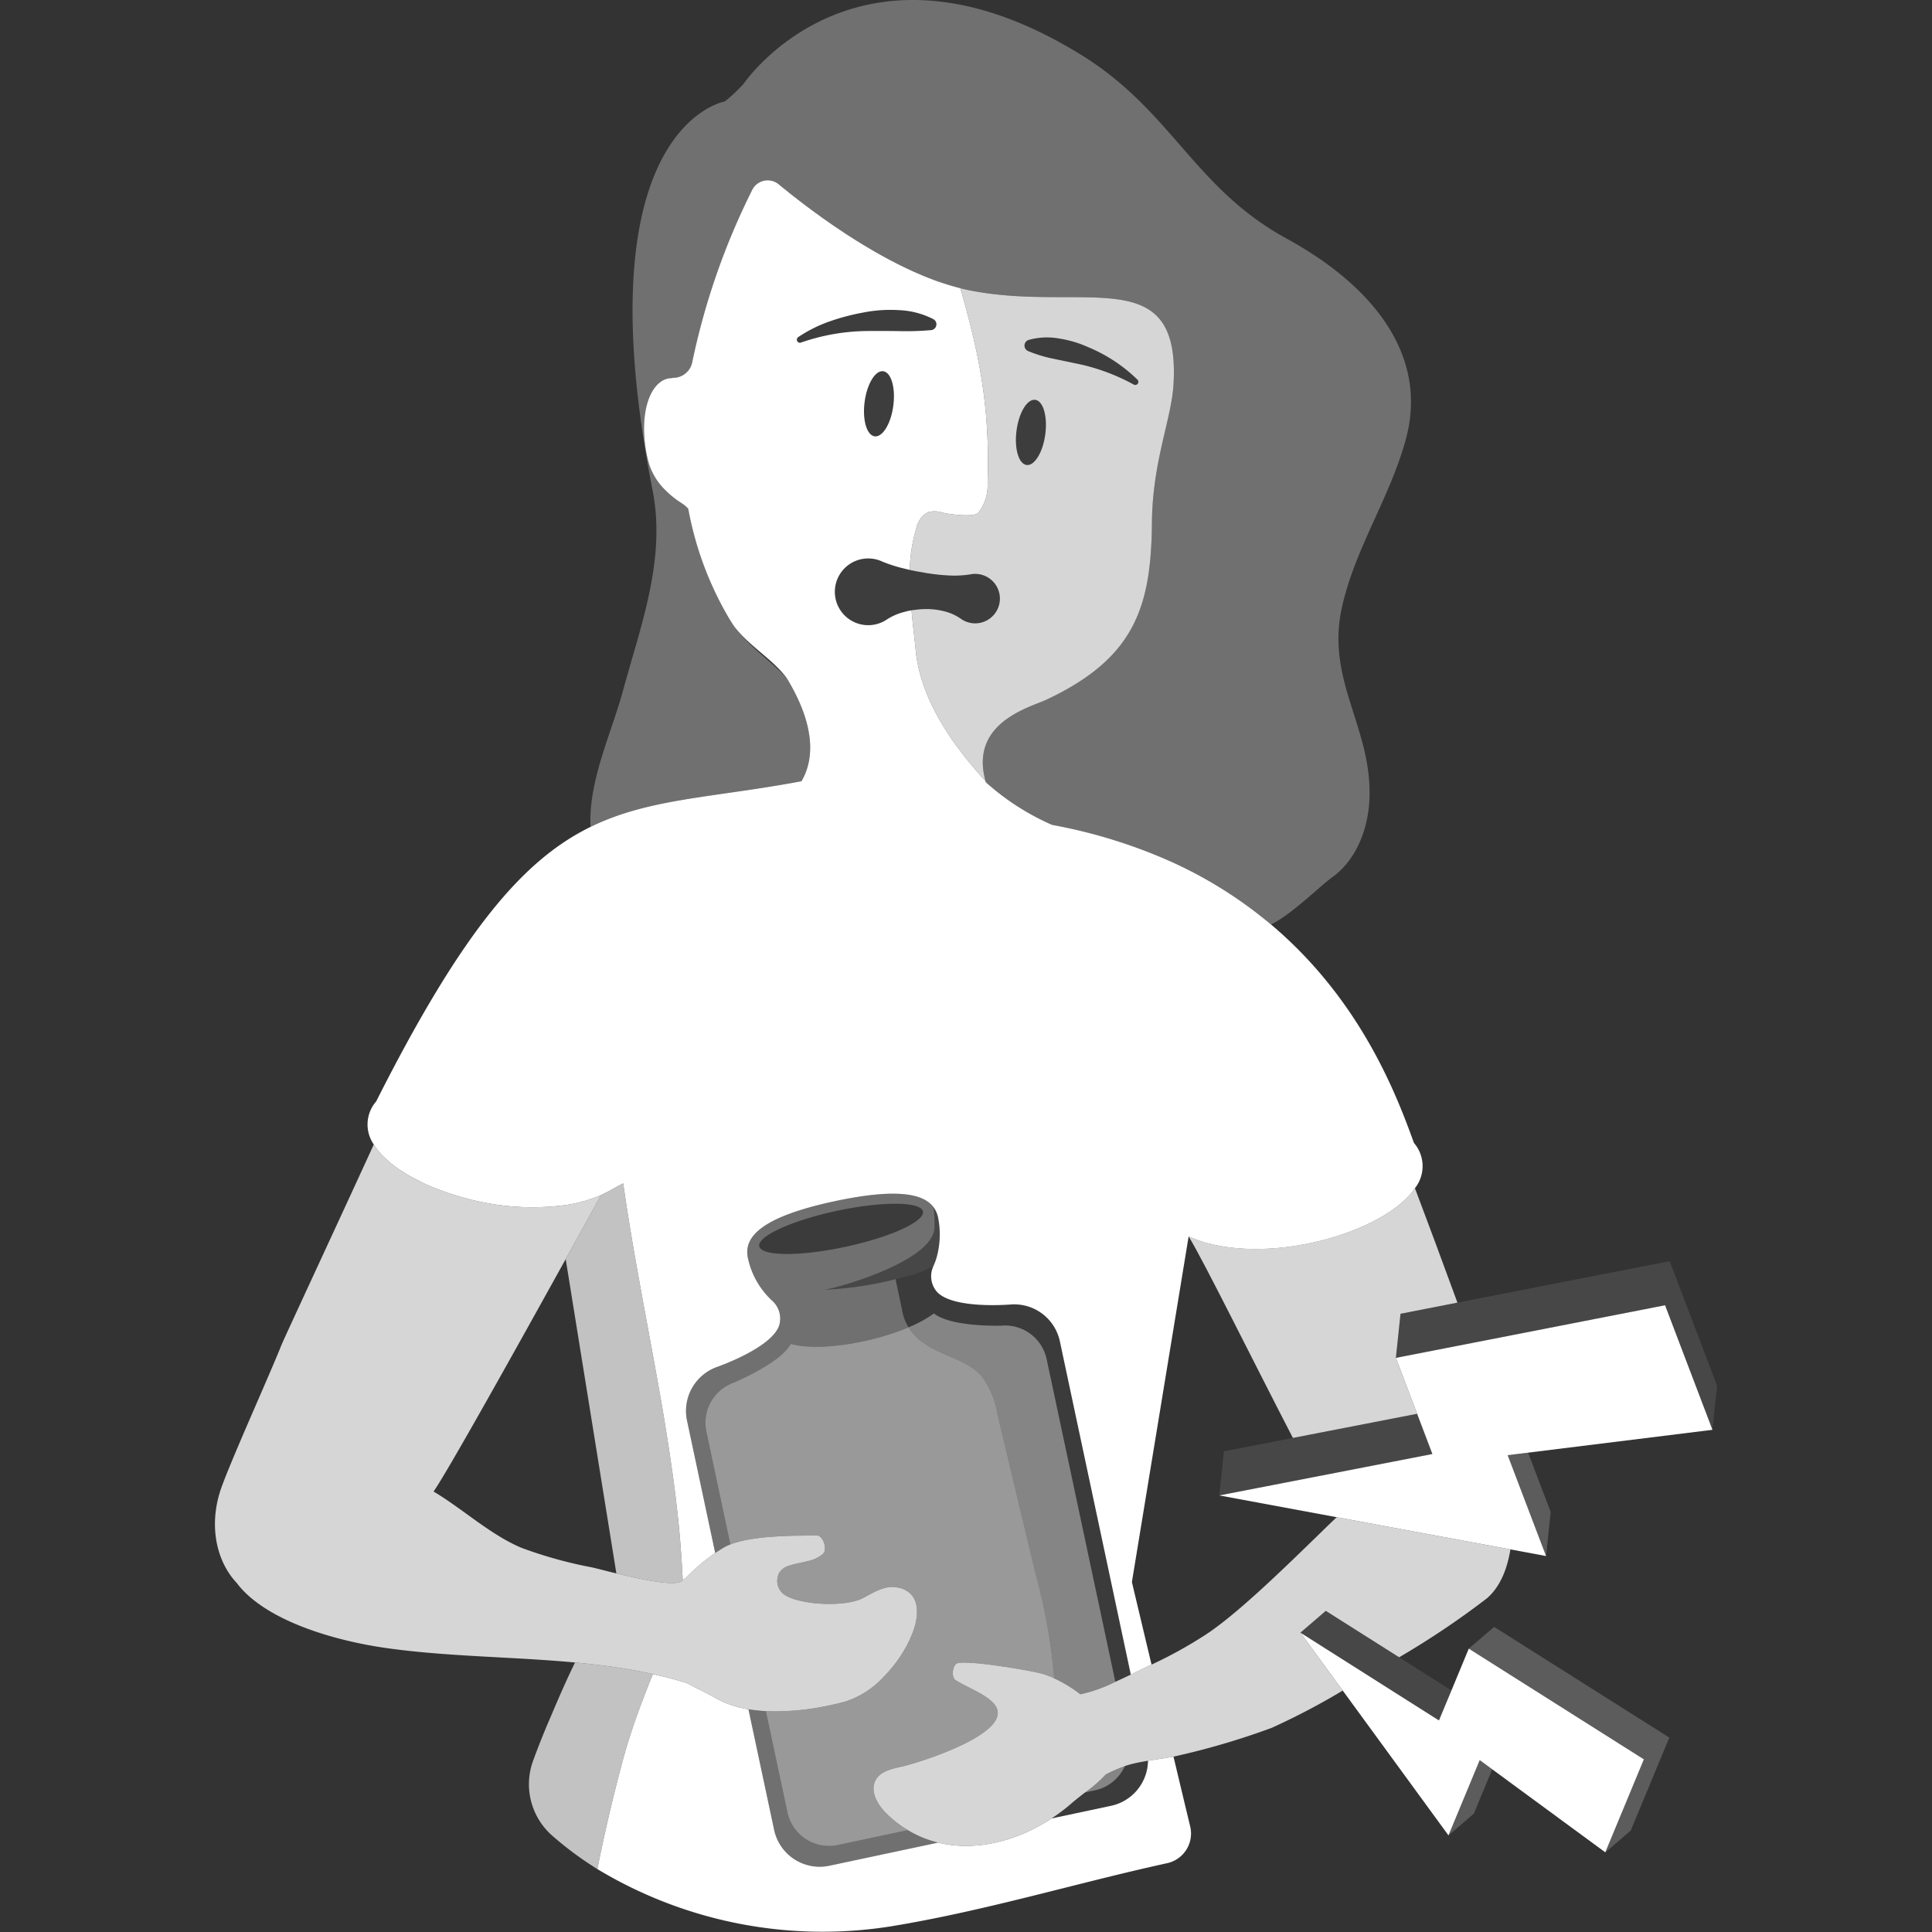 <svg viewBox="0 0 300 300" xmlns="http://www.w3.org/2000/svg"><rect x="0" y="0" width="300" height="300" fill="#333333" stroke="none"/><g fill="#fff"><path d="m 181.21 289.32 c -14.2 3.11 -28.21 7.41 -42.98 9.82 a 67.72 67.72 0 0 1 -45.47 -8.91 c 1.01 -5.1 2.31 -10.8 4.01 -17.12 .36 -1.32 .77 -2.68 1.22 -4.05 .11 -.34 .23 -.68 .34 -1.02 .28 -.84 .58 -1.68 .89 -2.52 .19 -.53 .39 -1.05 .59 -1.57 .25 -.68 .51 -1.34 .77 -2 .13 -.33 .26 -.66 .39 -.98 .14 -.34 .27 -.68 .41 -1.01 .89 .19 1.78 .41 2.66 .64 s 1.76 .49 2.63 .76 c .34 .18 .69 .35 1.05 .54 s .73 .37 1.12 .56 c .76 .38 1.56 .8 2.39 1.28 a 15.09 15.09 0 0 0 4.99 1.67 l 3.99 18.74 a 7.23 7.23 0 0 0 8.56 5.56 l 16.75 -3.56 c .03 -.02 .06 -.03 .09 -.05 a .19 .19 0 0 0 .07 .02 c 5.87 1.43 12.31 -.26 17.6 -3.75 l 9.26 -1.97 a 7.25 7.25 0 0 0 5.72 -6.99 c .88 -.15 1.76 -.28 2.65 -.42 .26 -.05 .53 -.09 .79 -.13 .17 -.03 .34 -.06 .52 -.09 1.27 5.32 2.3 9.64 2.59 10.82 a 4.72 4.72 0 0 1 -3.47 5.7 z"/><path d="m 219.56 177.48 c -2.67 -7.37 -8.22 -22.14 -22.2 -33.93 h -.01 a 66.65 66.65 0 0 0 -15.37 -9.69 80.89 80.89 0 0 0 -18.6 -5.77 38.46 38.46 0 0 1 -10.26 -6.59 .63 .63 0 0 0 -.04 -.05 c -.01 -.05 -.03 -.1 -.04 -.14 -2.87 -3.2 -9.91 -11.06 -10.84 -20.24 -.16 -1.66 -.37 -3.33 -.54 -5.01 l -.12 -1.29 a 7.43 7.43 0 0 0 -1 .22 9.01 9.01 0 0 0 -2.84 1.21 5.18 5.18 0 1 1 -.93 -9.1 l .4 .17 a 22.22 22.22 0 0 0 3.42 1.06 c .23 .06 .45 .12 .68 .17 a 24.31 24.31 0 0 1 1.01 -6.45 3.59 3.59 0 0 1 1.83 -2.52 4.07 4.07 0 0 1 2.34 .09 c .99 .24 4.75 .75 5.46 0 a 6.8 6.8 0 0 0 1.44 -4.6 c .39 -11.52 -1.18 -19.65 -4.22 -30.26 v -.01 c -.29 -.07 -.58 -.14 -.87 -.23 -.24 -.06 -.47 -.13 -.71 -.2 -.29 -.09 -.59 -.17 -.88 -.28 -.26 -.08 -.51 -.16 -.77 -.25 -.45 -.15 -.91 -.32 -1.36 -.5 -.42 -.15 -.84 -.33 -1.27 -.5 -.29 -.13 -.57 -.25 -.85 -.37 a .57 .57 0 0 0 -.12 -.05 c -.33 -.14 -.65 -.29 -.97 -.44 -.07 -.03 -.12 -.05 -.18 -.08 -.29 -.13 -.57 -.27 -.84 -.4 -.43 -.21 -.85 -.41 -1.26 -.63 -.28 -.15 -.56 -.29 -.84 -.43 -.41 -.22 -.82 -.45 -1.23 -.67 -.27 -.15 -.54 -.3 -.81 -.46 -.41 -.22 -.81 -.46 -1.21 -.7 -.26 -.15 -.53 -.32 -.8 -.47 -.39 -.24 -.77 -.48 -1.15 -.71 -.27 -.17 -.52 -.33 -.78 -.5 -.18 -.11 -.36 -.22 -.54 -.34 -.26 -.16 -.51 -.33 -.76 -.5 -.19 -.13 -.38 -.25 -.57 -.38 -.35 -.23 -.7 -.47 -1.04 -.7 -.25 -.18 -.49 -.34 -.73 -.51 -.33 -.24 -.67 -.46 -.98 -.69 -.25 -.17 -.47 -.35 -.71 -.51 -.3 -.22 -.6 -.44 -.89 -.65 -.23 -.18 -.46 -.35 -.7 -.52 l -.13 -.1 c -.23 -.18 -.44 -.34 -.65 -.5 -.24 -.17 -.45 -.35 -.67 -.51 -.23 -.18 -.46 -.36 -.68 -.53 -.24 -.18 -.44 -.35 -.66 -.52 -.18 -.16 -.38 -.3 -.55 -.45 -.38 -.29 -.73 -.58 -1.05 -.85 a 2.69 2.69 0 0 0 -3.79 .36 2.72 2.72 0 0 0 -.31 .47 109.55 109.55 0 0 0 -9.34 26.83 3.09 3.09 0 0 1 -.26 .74 2.2 2.2 0 0 1 -.27 .43 2.05 2.05 0 0 1 -.34 .38 2.95 2.95 0 0 1 -2.2 .83 c .01 .01 .01 .04 .01 .05 a 3.85 3.85 0 0 0 -.48 .03 2.35 2.35 0 0 0 -.46 .1 c -3.07 .99 -4.35 6.68 -2.84 12.7 a 9.97 9.97 0 0 0 2.79 4.68 10.13 10.13 0 0 0 .77 .71 14.29 14.29 0 0 0 1.62 1.19 5 5 0 0 1 1.05 .88 51.76 51.76 0 0 0 6.46 17.23 c .15 .23 .29 .45 .43 .68 .14 .21 .29 .41 .44 .61 2.32 2.92 5.7 4.79 7.95 7.75 4.84 7.97 4.05 13.07 2.3 16.04 h -.01 c -13.87 2.6 -23.65 2.63 -32.74 7.09 -10.33 5.06 -19.77 15.85 -33.29 42.63 a 5.45 5.45 0 0 0 -.37 6.68 v .01 a 9.84 9.84 0 0 0 1.61 1.96 15.41 15.41 0 0 0 1.63 1.4 23.26 23.26 0 0 0 1.96 1.3 c .23 .14 .47 .28 .71 .41 .49 .26 .99 .52 1.51 .78 s 1.06 .49 1.62 .72 c .27 .12 .56 .23 .84 .34 q .86 .33 1.74 .63 c .39 .13 .78 .26 1.17 .37 .51 .16 1.04 .31 1.56 .45 a 39.03 39.03 0 0 0 15.51 1.03 21.25 21.25 0 0 0 5.43 -1.55 c 1.25 -.56 3.17 -1.73 3.42 -1.79 .01 0 .01 0 .02 .01 h .01 v .01 c .34 2.44 .73 4.93 1.15 7.44 .02 .14 .04 .27 .07 .41 .39 2.38 .82 4.79 1.26 7.22 1.07 5.94 2.23 12 3.29 18.05 .2 1.13 .39 2.26 .58 3.39 .45 2.76 .88 5.51 1.27 8.25 .16 1.14 .31 2.28 .45 3.41 .13 1.01 .24 2.02 .35 3.02 .14 1.25 .27 2.5 .37 3.74 .06 .67 .12 1.34 .16 2 .06 .73 .11 1.45 .15 2.17 .05 .83 .1 1.66 .13 2.49 v .02 a 1.15 1.15 0 0 1 .17 -.15 3.39 3.39 0 0 1 .33 -.24 30.54 30.54 0 0 1 4.55 -3.86 l -4.38 -20.57 a 7.25 7.25 0 0 1 4.64 -8.31 s 8.72 -3.01 9.71 -6.59 a 3.73 3.73 0 0 0 -1.17 -3.75 12.51 12.51 0 0 1 -3.67 -6.35 c -.78 -3.01 1 -6.41 13.5 -9.07 9.77 -2.08 13.74 -1.08 15.26 .93 a .01 .01 0 0 1 .01 .01 4.22 4.22 0 0 1 .75 1.85 13.28 13.28 0 0 1 -.2 5.68 9.45 9.45 0 0 1 -.57 1.61 c 0 .01 -.01 .02 -.01 .03 a 3.7 3.7 0 0 0 .47 3.87 c 2.36 2.87 11.55 2.07 11.55 2.07 a 7.25 7.25 0 0 1 7.62 5.69 l 11.02 51.78 c .01 0 .02 -.01 .03 -.01 1.21 -.59 2.2 -1.08 2.66 -1.3 .18 -.08 .36 -.16 .53 -.24 -1.68 -7.05 -3.05 -12.82 -3.05 -12.82 l 8.81 -53.67 c 10.98 4.96 30.21 -.25 35.15 -7.5 a 5.51 5.51 0 0 0 -.16 -7.01 z m -80.85 -114.49 c -.36 2.79 -1.66 4.92 -2.89 4.76 s -1.93 -2.56 -1.56 -5.35 1.66 -4.92 2.89 -4.75 1.93 2.55 1.56 5.34 z m -14.33 -9.8 l -.01 .01 a .48 .48 0 0 1 -.55 -.18 .49 .49 0 0 1 .12 -.67 21.42 21.42 0 0 1 4.88 -2.44 34.37 34.37 0 0 1 5.29 -1.39 21.48 21.48 0 0 1 5.48 -.36 12.75 12.75 0 0 1 5.34 1.4 .89 .89 0 0 1 .47 .7 .91 .91 0 0 1 -.8 1 h -.02 a 44.41 44.41 0 0 1 -5.12 .15 c -1.67 -.02 -3.35 -.03 -5.05 -.01 a 32.34 32.34 0 0 0 -10.03 1.79 z"/><path d="m 175.59 260.03 c -.74 .36 -1.56 .74 -2.4 1.12 l -10.67 -50.12 a 6.6 6.6 0 0 0 -6.96 -5.19 s -7.71 .3 -10.54 -1.89 a 19.39 19.39 0 0 1 -3.94 2.16 7.4 7.4 0 0 1 -1.02 -2.77 l -1 -4.71 c .81 -.19 1.59 -.39 2.33 -.58 a 16.87 16.87 0 0 0 3.54 -1.43 3.7 3.7 0 0 0 .47 3.87 c 2.36 2.87 11.55 2.07 11.55 2.07 a 7.25 7.25 0 0 1 7.62 5.69 z" opacity=".04"/><path d="m 178.26 273.41 a 7.25 7.25 0 0 1 -5.72 6.99 l -9.26 1.97 a 28.24 28.24 0 0 0 2.98 -2.24 c .77 -.67 1.52 -1.25 2.24 -1.81 h .01 l 1.52 -.32 a 6.61 6.61 0 0 0 4.63 -3.75 v -.01 c .46 -.16 .92 -.29 1.38 -.4 .74 -.17 1.48 -.31 2.22 -.43 z" opacity=".04"/><path d="m 150.48 45.07 c -.45 -.09 -.89 -.2 -1.35 -.31 3.04 10.61 4.61 18.74 4.22 30.26 a 6.8 6.8 0 0 1 -1.44 4.6 c -.71 .75 -4.47 .24 -5.46 0 a 4.07 4.07 0 0 0 -2.34 -.09 3.59 3.59 0 0 0 -1.83 2.52 24.31 24.31 0 0 0 -1.01 6.45 c .64 .14 1.27 .26 1.91 .36 .24 .05 .48 .09 .7 .13 1.1 .17 2.19 .3 3.3 .36 a 15.82 15.82 0 0 0 3.41 -.15 l .17 -.03 a 3.84 3.84 0 1 1 -1.59 6.89 7.75 7.75 0 0 0 -2.76 -1.19 11.07 11.07 0 0 0 -2.93 -.29 c -.39 0 -.78 .05 -1.18 .09 -.25 .03 -.5 .06 -.76 .1 l .12 1.29 c .17 1.68 .38 3.35 .54 5.01 .93 9.18 7.97 17.04 10.84 20.24 -2.55 -9.14 6.92 -11.47 9.47 -12.67 13.73 -6.46 16.24 -14.46 16.36 -27.45 .08 -9.56 3.03 -16.05 3.35 -21.47 1.15 -19.35 -14 -11.1 -31.74 -14.65 z m 11.83 22.37 c -.37 2.79 -1.67 4.92 -2.9 4.76 s -1.93 -2.56 -1.56 -5.35 1.66 -4.92 2.9 -4.76 1.93 2.56 1.56 5.35 z m 14.4 -7.92 a .48 .48 0 0 1 -.65 .2 32 32 0 0 0 -8.06 -3.09 l -4.16 -.87 a 21.52 21.52 0 0 1 -4.18 -1.24 l -.02 -.01 a .92 .92 0 0 1 .11 -1.73 10.56 10.56 0 0 1 4.67 -.22 17.25 17.25 0 0 1 4.49 1.32 24.27 24.27 0 0 1 7.72 5.08 .49 .49 0 0 1 .08 .56 z" opacity=".8"/><path d="m 162.31 67.44 c -.37 2.79 -1.67 4.92 -2.9 4.76 s -1.93 -2.56 -1.56 -5.35 1.66 -4.92 2.9 -4.76 1.93 2.56 1.56 5.35 z" opacity=".05"/><path d="m 176.71 59.52 a .48 .48 0 0 1 -.65 .2 32 32 0 0 0 -8.06 -3.09 l -4.16 -.87 a 21.52 21.52 0 0 1 -4.18 -1.24 l -.02 -.01 a .92 .92 0 0 1 .11 -1.73 10.56 10.56 0 0 1 4.67 -.22 17.25 17.25 0 0 1 4.49 1.32 24.27 24.27 0 0 1 7.72 5.08 .49 .49 0 0 1 .08 .56 z" opacity=".05"/><path d="m 138.71 62.99 c -.36 2.79 -1.66 4.92 -2.89 4.76 s -1.93 -2.56 -1.56 -5.35 1.66 -4.92 2.89 -4.75 1.93 2.55 1.56 5.34 z" opacity=".05"/><path d="m 145.4 50.26 a .91 .91 0 0 1 -.8 1 h -.02 a 44.41 44.41 0 0 1 -5.12 .15 c -1.67 -.02 -3.35 -.03 -5.05 -.01 a 32.34 32.34 0 0 0 -10.03 1.79 l -.01 .01 a .48 .48 0 0 1 -.55 -.18 .49 .49 0 0 1 .12 -.67 21.42 21.42 0 0 1 4.88 -2.44 34.37 34.37 0 0 1 5.29 -1.39 21.48 21.48 0 0 1 5.48 -.36 12.75 12.75 0 0 1 5.34 1.4 .89 .89 0 0 1 .47 .7 z" opacity=".05"/><path d="m 106 245.39 a .46 .46 0 0 1 -.07 .07 c -.98 .94 -6.33 -.2 -10.22 -1.14 l -7.87 -48.81 v -.01 c 2.29 -4.12 4.23 -7.66 5.49 -9.94 1.25 -.56 3.17 -1.73 3.42 -1.79 .02 .02 .03 .02 .03 .02 .34 2.44 .73 4.93 1.15 7.44 .02 .14 .04 .27 .07 .41 .39 2.38 .82 4.79 1.26 7.22 1.07 5.94 2.23 12 3.29 18.05 .2 1.13 .39 2.26 .58 3.39 .45 2.76 .88 5.51 1.27 8.25 .16 1.14 .31 2.28 .45 3.41 .13 1.01 .24 2.02 .35 3.02 .14 1.25 .26 2.5 .37 3.74 .06 .67 .11 1.33 .16 2 .06 .73 .11 1.45 .15 2.17 .05 .84 .09 1.67 .12 2.5 z" opacity=".7"/><path d="m 97.93 191.23 c -.42 -2.51 -.81 -5 -1.15 -7.44 .34 2.44 .73 4.92 1.15 7.44 z"/><path d="m 101.38 259.95 v .01 c -.14 .33 -.27 .67 -.41 1.01 -.13 .32 -.26 .65 -.39 .98 -.26 .66 -.52 1.32 -.77 2 -.2 .52 -.4 1.04 -.59 1.57 -.31 .84 -.61 1.68 -.89 2.52 -.11 .34 -.23 .68 -.34 1.02 -.45 1.37 -.86 2.73 -1.22 4.05 -1.7 6.32 -3 12.02 -4.01 17.12 a 52.74 52.74 0 0 1 -7.02 -5.2 10.62 10.62 0 0 1 -2.98 -11.57 q 1.16 -3.18 2.5 -6.3 c .58 -1.32 2.15 -5.17 4.03 -9.01 3.1 .29 6.18 .67 9.22 1.22 .96 .18 1.92 .37 2.87 .58 z" opacity=".7"/><path d="m 141.65 96.06 c -.21 -.08 -.42 -.16 -.63 -.26 .22 .09 .43 .18 .63 .26 z"/><path d="m 208.35 94.42 c -2.44 11.21 4.58 18.41 4.31 29.28 -.12 4.74 -1.91 9.69 -5.74 12.48 -2.18 1.59 -6.34 5.81 -9.56 7.37 h -.01 a 66.65 66.65 0 0 0 -15.37 -9.69 80.89 80.89 0 0 0 -18.6 -5.77 38.46 38.46 0 0 1 -10.26 -6.59 .63 .63 0 0 0 -.04 -.05 c -.01 -.05 -.03 -.1 -.04 -.14 -2.55 -9.14 6.91 -11.47 9.47 -12.67 13.72 -6.46 16.24 -14.46 16.35 -27.45 .08 -9.56 3.04 -16.04 3.36 -21.46 1.14 -19.36 -14 -11.11 -31.73 -14.66 -.46 -.09 -.91 -.2 -1.36 -.32 -.29 -.07 -.58 -.14 -.87 -.23 -.24 -.06 -.47 -.13 -.71 -.2 -.29 -.09 -.59 -.17 -.88 -.28 -.26 -.08 -.51 -.16 -.77 -.25 l -.48 -.18 c -.3 -.1 -.59 -.21 -.88 -.32 -.42 -.16 -.84 -.33 -1.27 -.5 -.29 -.13 -.57 -.25 -.85 -.37 a .57 .57 0 0 0 -.12 -.05 c -.32 -.15 -.65 -.29 -.97 -.44 -.07 -.03 -.12 -.05 -.18 -.08 -.29 -.13 -.57 -.27 -.84 -.4 -.43 -.21 -.85 -.41 -1.26 -.63 -.28 -.15 -.56 -.29 -.84 -.43 -.41 -.22 -.82 -.45 -1.23 -.67 -.27 -.15 -.54 -.3 -.81 -.46 -.41 -.22 -.81 -.46 -1.21 -.7 -.26 -.15 -.53 -.32 -.8 -.47 -.39 -.24 -.77 -.48 -1.15 -.71 -.27 -.17 -.52 -.33 -.78 -.5 -.18 -.11 -.36 -.22 -.54 -.34 -.26 -.16 -.51 -.33 -.76 -.5 -.19 -.13 -.38 -.25 -.57 -.38 -.35 -.23 -.7 -.47 -1.04 -.7 -.25 -.18 -.49 -.34 -.73 -.51 -.33 -.24 -.67 -.46 -.98 -.69 -.25 -.17 -.47 -.35 -.71 -.51 -.3 -.22 -.6 -.44 -.89 -.65 -.23 -.18 -.46 -.35 -.7 -.52 l -.13 -.1 c -.23 -.18 -.44 -.34 -.65 -.5 -.24 -.17 -.45 -.35 -.67 -.51 -.23 -.18 -.46 -.36 -.68 -.53 -.24 -.18 -.44 -.35 -.66 -.52 -.18 -.16 -.38 -.3 -.55 -.45 -.38 -.29 -.73 -.58 -1.05 -.85 a 2.69 2.69 0 0 0 -3.79 .36 2.77 2.77 0 0 0 -.31 .47 109.55 109.55 0 0 0 -9.34 26.83 3.09 3.09 0 0 1 -.26 .74 3.83 3.83 0 0 1 -.27 .43 2.05 2.05 0 0 1 -.34 .38 2.95 2.95 0 0 1 -2.2 .83 c .01 .01 .01 .04 .01 .05 a 3.85 3.85 0 0 0 -.48 .03 2.35 2.35 0 0 0 -.46 .1 c -3.07 .99 -4.35 6.68 -2.84 12.7 a 11.36 11.36 0 0 0 3.56 5.39 14.29 14.29 0 0 0 1.62 1.19 5 5 0 0 1 1.05 .88 51.76 51.76 0 0 0 6.46 17.23 c .15 .23 .29 .45 .43 .68 .14 .21 .29 .41 .44 .61 2.25 2.97 5.42 5.04 7.95 7.75 4.84 7.97 4.05 13.07 2.3 16.04 h -.01 c -13.87 2.6 -23.65 2.63 -32.74 7.09 -.38 -7.02 3.24 -14.56 5.03 -21.13 2.76 -10.13 6.7 -20.41 4.61 -31.08 -11.16 -56.69 11.22 -60.44 11.22 -60.44 a 25.9 25.9 0 0 0 2.9 -2.73 s 17.59 -26.01 52.41 -4.51 c 14.12 8.71 17.52 20.67 31.89 28.52 14.35 7.86 21.77 18.71 18.62 30.86 -2.39 9.18 -8 17.2 -10.03 26.53 z" opacity=".3"/><path d="m 130.93 36.04 c .25 .18 .5 .34 .76 .51 -.2 -.12 -.38 -.25 -.58 -.37 a 2.02 2.02 0 0 1 -.18 -.14 z" opacity=".3"/><path d="m 148.26 44.52 c .29 .09 .58 .16 .87 .24 -.11 -.02 -.23 -.05 -.34 -.08 -.18 -.06 -.36 -.1 -.53 -.16 z" opacity=".3"/><path d="m 141.65 96.06 c -.21 -.08 -.42 -.16 -.63 -.26 .22 .09 .43 .18 .63 .26 z" opacity=".15"/><path d="m 152.07 96.73 a 3.82 3.82 0 0 1 -2.9 -.67 7.75 7.75 0 0 0 -2.76 -1.19 11.07 11.07 0 0 0 -2.93 -.29 c -.39 0 -.78 .05 -1.18 .09 -.25 .03 -.5 .06 -.76 .1 a 7.43 7.43 0 0 0 -1 .22 9.01 9.01 0 0 0 -2.84 1.21 5.18 5.18 0 1 1 -.93 -9.1 l .4 .17 a 22.22 22.22 0 0 0 3.42 1.06 c .23 .06 .45 .12 .68 .17 .64 .14 1.27 .26 1.91 .36 .24 .05 .48 .09 .7 .13 1.1 .17 2.19 .3 3.3 .36 a 15.82 15.82 0 0 0 3.41 -.15 l .17 -.03 a 3.84 3.84 0 1 1 1.31 7.56 z" opacity=".05"/><path d="m 145.61 286.1 c -.03 .02 -.06 .03 -.09 .05 l -16.75 3.56 a 7.23 7.23 0 0 1 -8.56 -5.56 l -3.99 -18.74 a 23.3 23.3 0 0 0 2.7 .29 l 3.35 15.72 a 6.61 6.61 0 0 0 7.81 5.08 l 10.89 -2.32 a 16.69 16.69 0 0 0 4.64 1.92 z" opacity=".3"/><path d="m 145.1 190.67 a 18.54 18.54 0 0 0 -.14 -3.22 .01 .01 0 0 0 -.01 -.01 c -1.52 -2.01 -5.49 -3.01 -15.26 -.93 -12.5 2.66 -14.28 6.06 -13.5 9.07 a 12.51 12.51 0 0 0 3.67 6.35 3.73 3.73 0 0 1 1.17 3.75 c -.99 3.58 -9.71 6.59 -9.71 6.59 a 7.25 7.25 0 0 0 -4.64 8.31 l 4.38 20.57 c .46 -.31 .91 -.6 1.34 -.85 .16 -.09 .32 -.18 .48 -.25 s .34 -.16 .53 -.23 l -3.73 -17.54 a 6.61 6.61 0 0 1 4.24 -7.58 s 7.34 -3.07 8.86 -6.02 c 4.42 1.22 12.65 -.18 18.3 -2.57 a 7.4 7.4 0 0 1 -1.02 -2.77 l -1 -4.71 a 54.24 54.24 0 0 1 -11.03 1.64 c 2.66 -.41 16.87 -4.56 17.07 -9.6 z m -13.9 2.95 c -7.02 1.5 -12.97 1.45 -13.3 -.1 s 5.09 -4.02 12.1 -5.51 12.98 -1.45 13.31 .1 -5.09 4.02 -12.11 5.51 z" opacity=".3"/><path d="m 148.41 260.91 c 2.02 1.24 4.89 2.26 6.06 3.81 3.26 4.31 -11.73 8.99 -14.45 9.6 -1.52 .33 -3.26 .7 -4.03 2.05 -.97 1.71 .24 3.84 1.64 5.21 a 17.07 17.07 0 0 0 3.34 2.6 l -10.89 2.32 a 6.61 6.61 0 0 1 -7.81 -5.08 l -3.35 -15.72 a 38.42 38.42 0 0 0 8.47 -.61 c .9 -.17 1.78 -.35 2.63 -.56 .43 -.1 .85 -.21 1.26 -.32 a 13.88 13.88 0 0 0 5.92 -3.82 c .15 -.15 .3 -.3 .45 -.46 .29 -.31 .57 -.64 .84 -.97 .14 -.16 .27 -.33 .4 -.5 .27 -.34 .52 -.68 .75 -1.03 a 19.09 19.09 0 0 0 1.54 -2.66 c .17 -.36 .33 -.71 .46 -1.06 s .26 -.7 .36 -1.04 a 8.06 8.06 0 0 0 .38 -2.81 5.1 5.1 0 0 0 -.08 -.59 3.17 3.17 0 0 0 -.15 -.55 1.54 1.54 0 0 0 -.11 -.27 .97 .97 0 0 0 -.1 -.21 c -.03 -.06 -.06 -.11 -.09 -.17 a 1.42 1.42 0 0 0 -.15 -.22 c -.05 -.07 -.11 -.14 -.17 -.21 a 3.65 3.65 0 0 0 -2.15 -1.13 2.06 2.06 0 0 0 -.26 -.05 .7 .7 0 0 0 -.13 -.01 .89 .89 0 0 0 -.23 -.02 c -1.63 -.09 -3.17 .87 -4.65 1.66 l -.12 .06 a 5.15 5.15 0 0 1 -.47 .22 10.01 10.01 0 0 1 -2.17 .52 c -.24 .04 -.49 .07 -.74 .09 -.31 .03 -.63 .05 -.95 .06 -.14 .01 -.29 .01 -.44 .01 a 20.16 20.16 0 0 1 -4.8 -.44 9.12 9.12 0 0 1 -1.15 -.31 6.07 6.07 0 0 1 -1.31 -.57 3.05 3.05 0 0 1 -.29 -.2 1.88 1.88 0 0 1 -.25 -.23 2.62 2.62 0 0 1 -.66 -2.42 2.65 2.65 0 0 1 .2 -.58 1.38 1.38 0 0 1 .22 -.33 2.82 2.82 0 0 1 1.4 -.87 c .22 -.07 .45 -.14 .69 -.2 .47 -.12 .98 -.22 1.5 -.33 l .76 -.18 c .11 -.03 .21 -.06 .31 -.09 a 4.86 4.86 0 0 0 1.94 -1.01 1.07 1.07 0 0 0 .3 -.62 2.57 2.57 0 0 0 -.27 -1.44 2.08 2.08 0 0 0 -.28 -.42 .98 .98 0 0 0 -.75 -.39 c -.62 .02 -1.61 .02 -2.8 .04 q -.68 0 -1.41 .03 c -.33 .01 -.67 .02 -1.01 .04 -.52 .02 -1.05 .05 -1.58 .09 s -1.07 .08 -1.61 .14 -1.06 .13 -1.58 .21 c -.34 .05 -.68 .11 -1.01 .18 s -.65 .14 -.96 .22 -.61 .17 -.9 .26 c -.18 .06 -.35 .12 -.51 .19 l -3.73 -17.54 a 6.61 6.61 0 0 1 4.24 -7.58 s 7.34 -3.07 8.86 -6.02 c 4.42 1.22 12.65 -.18 18.3 -2.57 a 6.17 6.17 0 0 0 .36 .53 c .01 .01 .01 .01 .01 .02 .13 .17 .27 .34 .4 .49 s .25 .27 .38 .4 c .19 .19 .39 .37 .6 .55 a .03 .03 0 0 1 .02 .01 7 7 0 0 0 .61 .46 11.53 11.53 0 0 0 1.56 .94 c 2.57 1.32 5.58 2.05 7.46 4.24 a 13.49 13.49 0 0 1 2.41 5.82 q 3 12.6 6.02 25.18 a 90.02 90.02 0 0 1 2.8 15.87 11.81 11.81 0 0 0 -2.4 -.85 c -2.28 -.53 -10.32 -1.88 -12.5 -1.55 -.91 .14 -1.18 2.21 -.4 2.69 z" opacity=".5"/><path d="m 173.19 261.15 a 22.68 22.68 0 0 1 -5.43 1.94 21.06 21.06 0 0 0 -4.05 -2.47 90.02 90.02 0 0 0 -2.8 -15.87 q -3.02 -12.59 -6.02 -25.18 a 13.49 13.49 0 0 0 -2.41 -5.82 c -1.88 -2.19 -4.89 -2.92 -7.46 -4.24 a 10.9 10.9 0 0 1 -2.79 -1.96 c -.13 -.13 -.26 -.26 -.38 -.4 -.14 -.16 -.28 -.33 -.41 -.51 a 6.17 6.17 0 0 1 -.36 -.53 19.39 19.39 0 0 0 3.94 -2.16 c 2.83 2.19 10.54 1.89 10.54 1.89 a 6.6 6.6 0 0 1 6.96 5.19 z" opacity=".4"/><path d="m 174.66 274.25 a 6.61 6.61 0 0 1 -4.63 3.75 l -1.52 .32 a 20.15 20.15 0 0 0 3.19 -2.78 21.83 21.83 0 0 1 2.96 -1.29 z" opacity=".4"/><path d="m 145.51 194.98 a 9.45 9.45 0 0 1 -.57 1.61 c 0 .01 -.01 .02 -.01 .03 a 16.87 16.87 0 0 1 -3.54 1.43 c -.74 .19 -1.52 .39 -2.33 .58 a 54.24 54.24 0 0 1 -11.03 1.64 c 2.66 -.41 16.87 -4.56 17.07 -9.6 a 18.54 18.54 0 0 0 -.14 -3.22 4.22 4.22 0 0 1 .75 1.85 13.28 13.28 0 0 1 -.2 5.68 z" opacity=".1"/><path d="m 216.75 210.85 l 3.3 8.68 -19.29 3.75 c -6.05 -11.68 -13.96 -27.7 -16.19 -31.29 10.98 4.96 30.21 -.26 35.14 -7.49 1.79 4.73 4.29 11.45 6.6 17.77 l -8.84 1.73 z" opacity=".8"/><path d="m 234.54 240.59 c -.52 3.15 -1.64 5.87 -3.67 7.61 a 130.16 130.16 0 0 1 -13.61 9.14 l -11.39 -7.21 -3.94 3.39 6.57 8.99 a 107.41 107.41 0 0 1 -11.06 5.8 115.94 115.94 0 0 1 -15.22 4.46 c -.18 .03 -.35 .06 -.52 .09 -.26 .04 -.53 .08 -.79 .13 -.89 .14 -1.77 .27 -2.65 .42 -.74 .12 -1.48 .26 -2.22 .43 -.46 .11 -.92 .24 -1.38 .4 v .01 a 21.83 21.83 0 0 0 -2.96 1.29 20.15 20.15 0 0 1 -3.19 2.78 h -.01 c -.72 .56 -1.47 1.14 -2.24 1.81 a 28.24 28.24 0 0 1 -2.98 2.24 c -5.29 3.49 -11.73 5.18 -17.6 3.75 a .19 .19 0 0 1 -.07 -.02 16.72 16.72 0 0 1 -4.64 -1.92 17.07 17.07 0 0 1 -3.34 -2.6 c -1.4 -1.37 -2.61 -3.5 -1.64 -5.21 .77 -1.35 2.51 -1.72 4.03 -2.05 2.72 -.61 17.71 -5.29 14.45 -9.6 -1.17 -1.55 -4.04 -2.57 -6.06 -3.81 -.78 -.48 -.51 -2.55 .4 -2.69 2.18 -.33 10.22 1.02 12.5 1.55 a 11.81 11.81 0 0 1 2.4 .85 21.06 21.06 0 0 1 4.05 2.47 22.68 22.68 0 0 0 5.43 -1.94 c .84 -.38 1.66 -.76 2.4 -1.12 .01 0 .02 -.01 .03 -.01 1.21 -.59 2.2 -1.08 2.66 -1.3 .18 -.08 .36 -.16 .53 -.24 a 68.03 68.03 0 0 0 8.36 -4.62 c 5.87 -3.81 15.35 -13.47 20.39 -18.27 z" opacity=".8"/><path d="m 142 252.67 c -.1 .34 -.22 .69 -.36 1.04 s -.29 .7 -.46 1.06 a 19.09 19.09 0 0 1 -1.54 2.66 c -.23 .35 -.48 .69 -.75 1.03 -.13 .17 -.26 .34 -.4 .5 -.27 .33 -.55 .66 -.84 .97 -.15 .16 -.3 .31 -.45 .46 a 13.88 13.88 0 0 1 -5.92 3.82 c -.41 .11 -.83 .22 -1.26 .32 -.85 .21 -1.73 .39 -2.63 .56 a 38.48 38.48 0 0 1 -8.47 .61 23.3 23.3 0 0 1 -2.7 -.29 15.09 15.09 0 0 1 -4.99 -1.67 c -.83 -.48 -1.63 -.9 -2.39 -1.28 -.38 -.2 -.76 -.38 -1.12 -.56 s -.71 -.36 -1.05 -.54 c -.87 -.27 -1.75 -.53 -2.63 -.76 s -1.77 -.45 -2.66 -.65 c -.95 -.21 -1.91 -.4 -2.87 -.58 -3.04 -.55 -6.12 -.93 -9.22 -1.22 -9.73 -.9 -19.69 -.89 -29.23 -2.23 -8.5 -1.2 -19 -4.39 -23.3 -10.12 -3.29 -3.5 -4.41 -9.25 -2.33 -14.95 1.79 -4.91 7.58 -17.7 9.3 -22.06 .26 -.69 9.86 -21.33 14.31 -31.07 a 9.84 9.84 0 0 0 1.61 1.96 15.31 15.31 0 0 0 1.63 1.4 20.79 20.79 0 0 0 1.96 1.3 c .23 .14 .47 .28 .71 .41 .49 .27 .99 .53 1.51 .78 s 1.06 .49 1.62 .72 c .27 .12 .56 .23 .84 .34 q .86 .33 1.74 .63 c .39 .13 .78 .26 1.17 .37 .51 .16 1.04 .31 1.56 .45 a 39.03 39.03 0 0 0 15.51 1.03 21.25 21.25 0 0 0 5.43 -1.55 c -1.26 2.28 -3.2 5.82 -5.49 9.94 v .01 c -7.45 13.46 -18.45 33.2 -20.52 36.09 .09 .06 .19 .12 .28 .17 4.38 2.66 8.67 6.6 13.36 8.57 a 67.36 67.36 0 0 0 10.95 3.04 c .64 .14 2.08 .52 3.8 .94 3.89 .94 9.24 2.08 10.22 1.14 a .46 .46 0 0 0 .07 -.07 l .01 -.01 a 1.96 1.96 0 0 1 .17 -.13 3.39 3.39 0 0 1 .33 -.24 30.54 30.54 0 0 1 4.55 -3.86 c .46 -.31 .91 -.6 1.34 -.85 a 6.31 6.31 0 0 1 1.01 -.48 c .16 -.07 .33 -.13 .51 -.19 .29 -.09 .59 -.18 .9 -.26 s .63 -.15 .96 -.22 .67 -.13 1.01 -.18 c .52 -.08 1.05 -.15 1.58 -.21 s 1.08 -.1 1.61 -.14 1.06 -.07 1.58 -.09 c .34 -.02 .68 -.03 1.01 -.04 q .74 -.03 1.41 -.03 c 1.19 -.02 2.18 -.02 2.8 -.04 a .98 .98 0 0 1 .75 .39 2.08 2.08 0 0 1 .28 .42 2.56 2.56 0 0 1 .27 1.44 1.07 1.07 0 0 1 -.3 .62 4.86 4.86 0 0 1 -1.94 1.01 c -.1 .03 -.2 .06 -.31 .09 l -.76 .18 c -.52 .11 -1.03 .21 -1.5 .33 -.24 .06 -.47 .13 -.69 .2 a 2.82 2.82 0 0 0 -1.4 .87 1.38 1.38 0 0 0 -.22 .33 2.65 2.65 0 0 0 -.2 .58 2.62 2.62 0 0 0 .66 2.42 1.88 1.88 0 0 0 .25 .23 3.05 3.05 0 0 0 .29 .2 6.1 6.1 0 0 0 1.31 .57 9.12 9.12 0 0 0 1.15 .31 20.16 20.16 0 0 0 4.8 .44 c .15 0 .3 0 .44 -.01 .32 -.01 .64 -.03 .95 -.06 .25 -.02 .5 -.05 .74 -.09 a 10.01 10.01 0 0 0 2.17 -.52 5.15 5.15 0 0 0 .47 -.22 l .12 -.06 c 1.48 -.79 3.02 -1.75 4.65 -1.66 a .89 .89 0 0 1 .23 .02 .7 .7 0 0 1 .13 .01 2.06 2.06 0 0 1 .26 .05 3.65 3.65 0 0 1 2.15 1.13 c .06 .07 .12 .14 .17 .21 a 1.42 1.42 0 0 1 .15 .22 c .03 .06 .06 .11 .09 .17 a .97 .97 0 0 1 .1 .21 1.54 1.54 0 0 1 .11 .27 3.17 3.17 0 0 1 .15 .55 5.1 5.1 0 0 1 .08 .59 8.06 8.06 0 0 1 -.38 2.81 z" opacity=".8"/><path d="m 225.38 262.49 l -1.94 4.66 -10.97 -6.95 -10.54 -6.68 3.94 -3.39 11.39 7.21 z" opacity=".1"/><path d="m 229.77 273.31 l -4.85 11.69 3.94 -3.38 2.85 -6.88 z" opacity=".2"/><path d="m 232.01 252.62 l -3.95 3.39 27.2 17.18 -5.99 14.45 3.95 -3.39 5.99 -14.44 z" opacity=".2"/><path d="m 255.26 273.19 l -5.99 14.44 -19.5 -14.32 -4.85 11.69 -16.42 -22.49 -6.57 -8.99 10.54 6.68 10.97 6.95 1.94 -4.66 2.69 -6.49 z"/><path d="m 222.42 225.78 l -18.46 3.59 -14.63 2.84 .72 -6.85 10.71 -2.08 19.29 -3.75 z" opacity=".1"/><path d="m 234.11 225.96 l 5.96 15.67 .72 -6.85 -3.51 -9.21 z" opacity=".2"/><path d="m 266.63 215.18 l -.72 6.84 -7.36 -19.34 -29.96 5.86 -11.84 2.31 .72 -6.85 8.84 -1.73 32.96 -6.44 z" opacity=".1"/><path d="m 234.11 225.96 l 5.96 15.66 -5.53 -1.03 -26.98 -5 -18.23 -3.38 14.63 -2.84 18.46 -3.59 -2.37 -6.25 -3.3 -8.68 11.84 -2.31 29.96 -5.86 7.36 19.34 z"/><path d="m 143.31 188.11 c .33 1.55 -5.09 4.02 -12.11 5.51 s -12.97 1.45 -13.3 -.1 5.09 -4.02 12.1 -5.51 12.98 -1.45 13.31 .1 z" opacity=".04"/></g></svg>